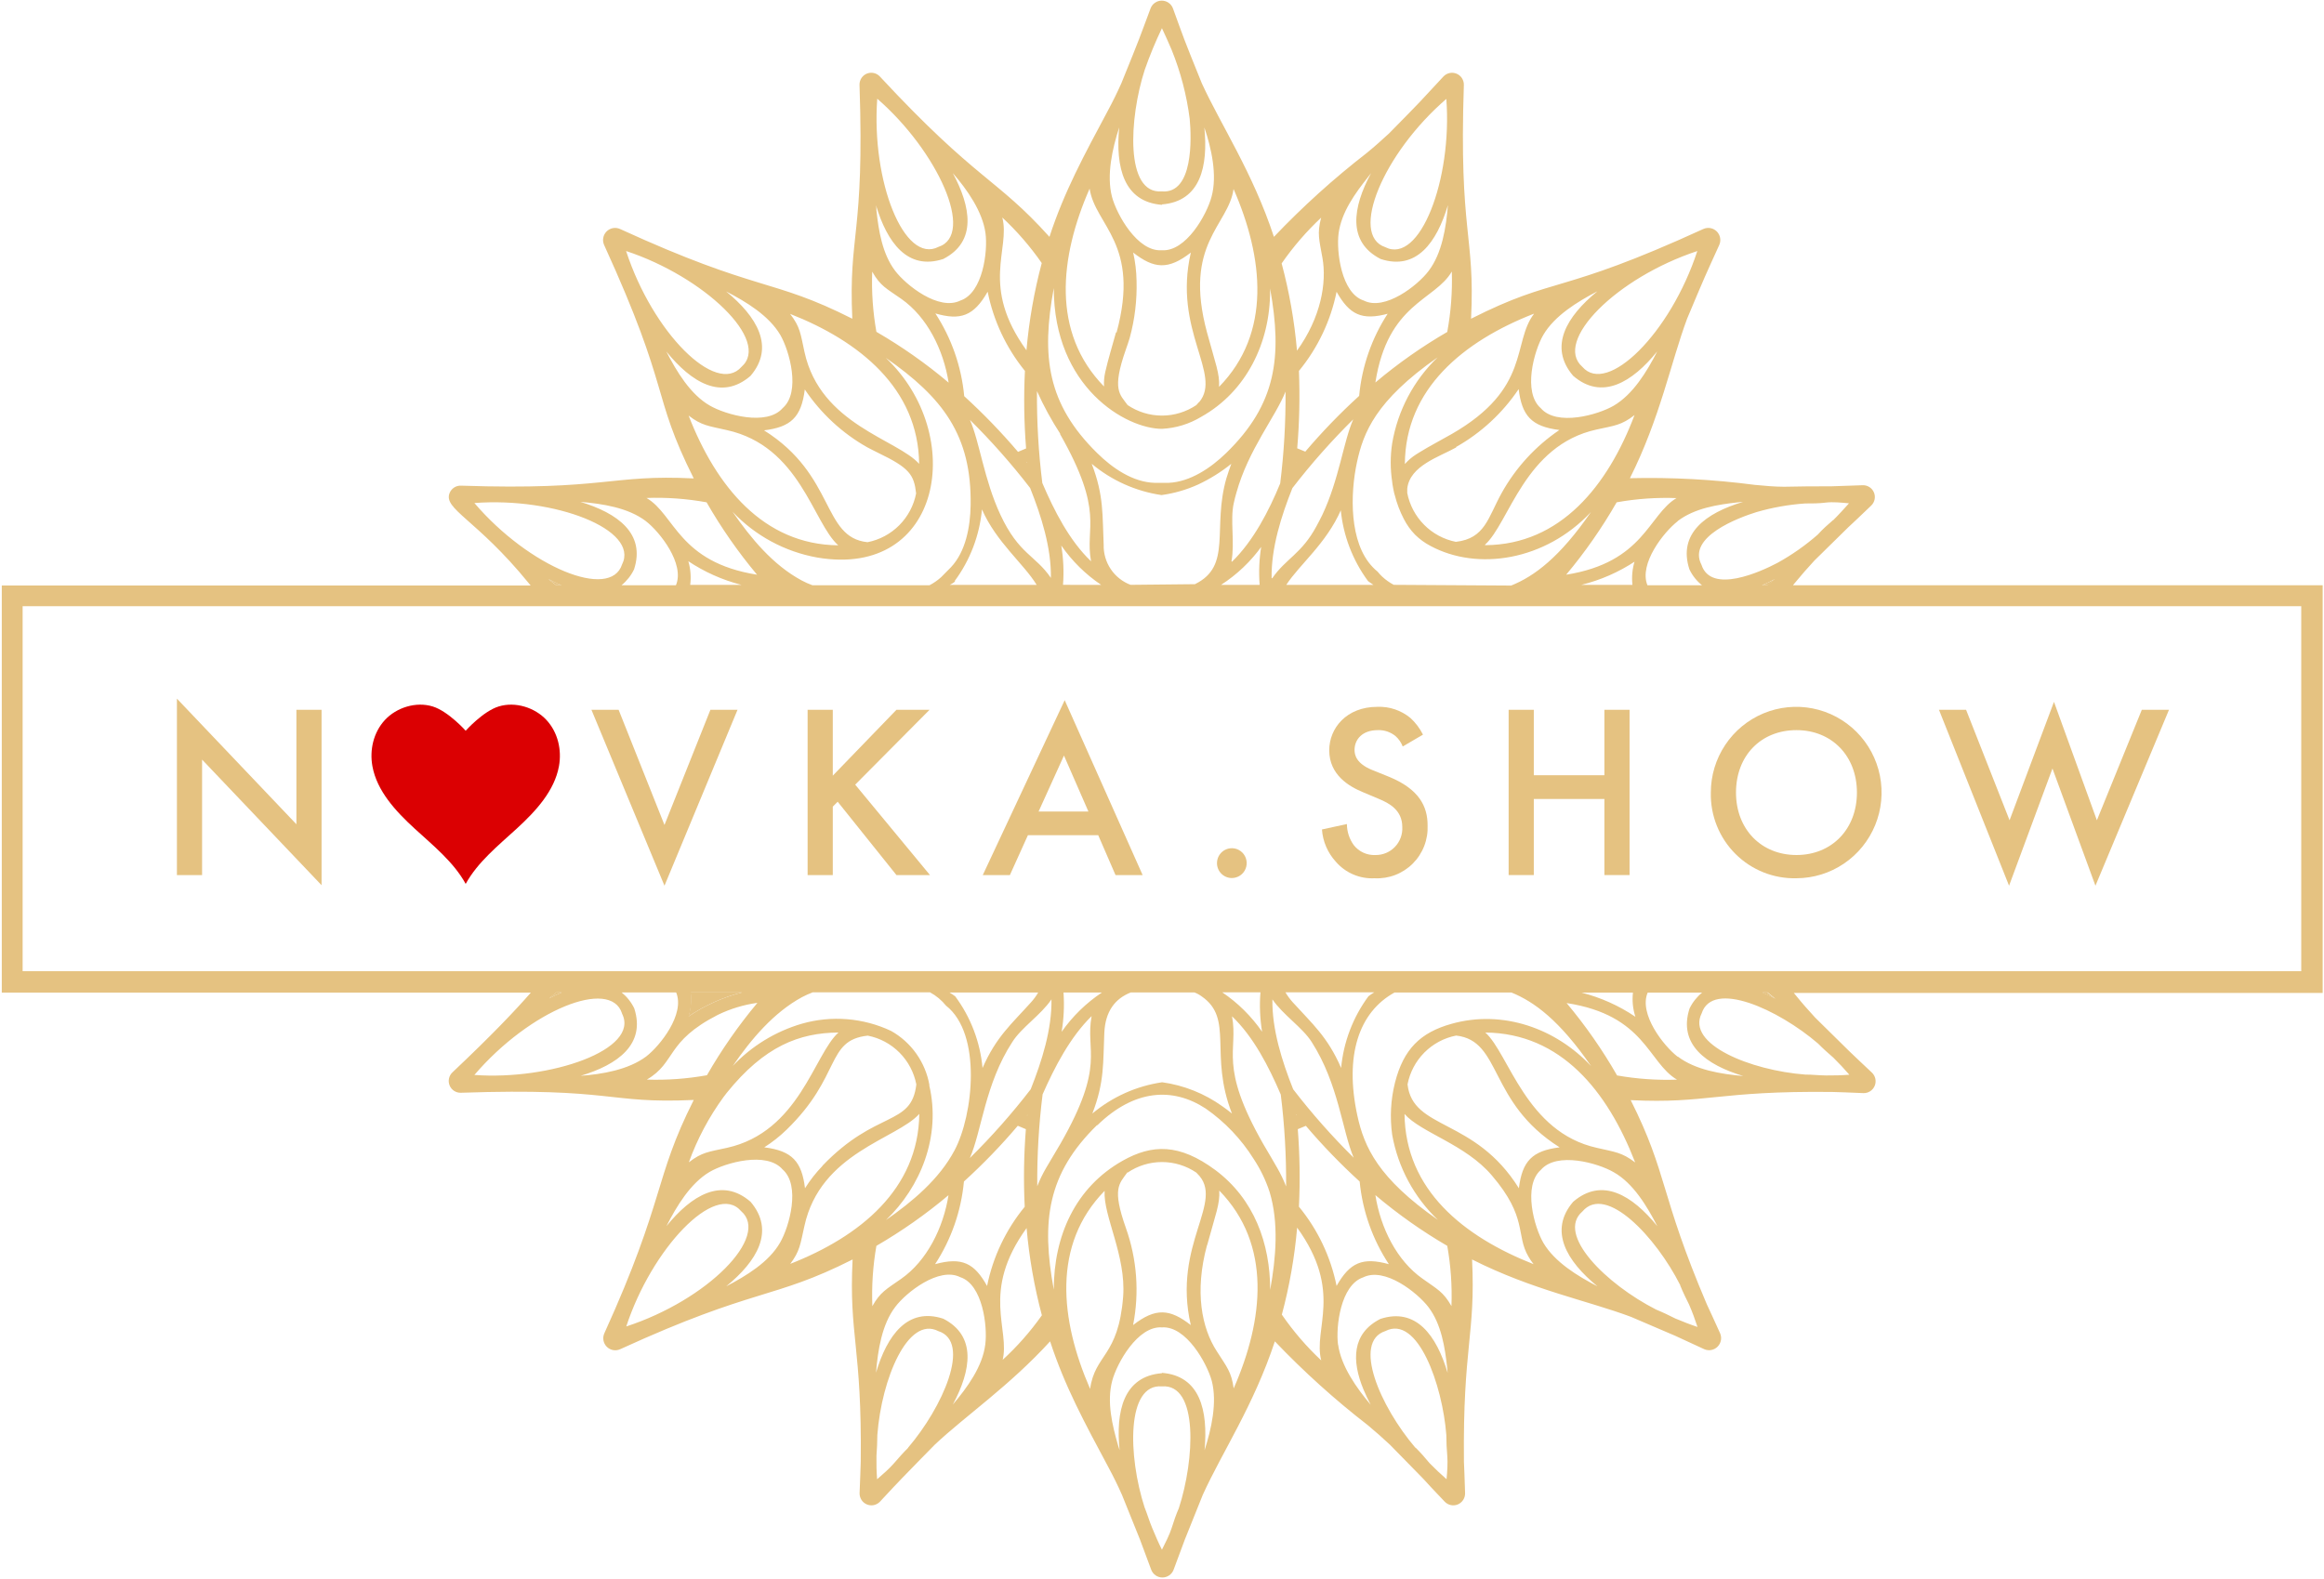 <?xml version="1.0" encoding="UTF-8"?> <svg xmlns="http://www.w3.org/2000/svg" width="833" height="566" viewBox="0 0 833 566" fill="none"> <path d="M201.282 355.804H199.369C198.413 356.557 197.482 357.31 196.629 358.063C198.18 357.206 199.731 356.479 201.282 355.804Z" fill="#E5C281"></path> <path d="M464.774 399.821L464.59 399.609C464.603 399.706 464.603 399.804 464.59 399.9L464.774 399.821Z" fill="#E5C281"></path> <path d="M636.166 358.063C635.287 357.31 634.356 356.557 633.4 355.804H631.513C633.142 356.479 634.692 357.206 636.166 358.063Z" fill="#E5C281"></path> <path d="M368.267 399.9V399.609L368.109 399.821L368.267 399.9Z" fill="#E5C281"></path> <path d="M247.527 355.804C247.89 358.71 247.616 361.659 246.726 364.447C252.579 360.468 259.077 357.543 265.93 355.804H247.527Z" fill="#E5C281"></path> <path d="M196.608 207.605C197.486 208.358 198.443 209.11 199.399 209.837H201.286C199.735 209.188 198.184 208.436 196.608 207.605Z" fill="#E5C281"></path> <path d="M631.603 209.837H633.567L634.989 208.721L636.333 207.605C634.679 208.436 633.128 209.188 631.603 209.837Z" fill="#E5C281"></path> <path d="M368.109 165.81L368.264 166.017V165.758L368.109 165.81Z" fill="#E5C281"></path> <path d="M464.631 165.758C464.643 165.844 464.643 165.931 464.631 166.017L464.811 165.81L464.631 165.758Z" fill="#E5C281"></path> <path d="M298.496 289.203L300.254 287.438L321.318 313.731H333.337L306.534 281.313L333.182 254.476H321.318L298.496 278.095V254.476H289.476V313.731H298.496V289.203Z" fill="#E5C281"></path> <path d="M368.44 299.434H393.639L399.842 313.735H409.561L381.621 251.029L352.26 313.735H361.978L368.44 299.434ZM381.363 270.884L390.124 290.947H372.265L381.363 270.884Z" fill="#E5C281"></path> <path d="M441.53 314.794C442.584 314.794 443.615 314.48 444.491 313.891C445.367 313.303 446.049 312.466 446.451 311.487C446.854 310.509 446.958 309.433 446.75 308.395C446.543 307.357 446.033 306.404 445.286 305.658C444.538 304.911 443.587 304.404 442.553 304.2C441.518 303.997 440.447 304.107 439.475 304.515C438.502 304.924 437.672 305.613 437.09 306.496C436.509 307.379 436.201 308.415 436.206 309.473C436.213 310.887 436.777 312.24 437.774 313.237C438.772 314.234 440.122 314.794 441.53 314.794Z" fill="#E5C281"></path> <path d="M643.923 314.872C649.971 314.852 655.877 313.032 660.896 309.643C665.915 306.253 669.821 301.447 672.121 295.83C674.422 290.213 675.013 284.037 673.82 278.083C672.628 272.129 669.705 266.663 665.422 262.375C661.138 258.088 655.685 255.172 649.752 253.994C643.818 252.817 637.671 253.432 632.085 255.76C626.499 258.089 621.726 262.028 618.368 267.08C615.01 272.131 613.218 278.068 613.218 284.142C613.125 288.211 613.857 292.258 615.369 296.035C616.881 299.812 619.141 303.241 622.012 306.115C624.883 308.989 628.306 311.247 632.072 312.752C635.839 314.257 639.87 314.979 643.923 314.872ZM643.926 261.77C656.565 261.77 665.585 271.01 665.585 284.143C665.585 297.276 656.565 306.542 643.926 306.542C631.287 306.542 622.241 297.302 622.241 284.143C622.241 270.984 631.132 261.77 643.926 261.77Z" fill="#E5C281"></path> <path d="M549.767 286.452H575.07V313.731H584.091V254.476H575.07V277.939H549.767V254.476H540.747V313.731H549.767V286.452Z" fill="#E5C281"></path> <path d="M264.354 254.476H254.636L238.172 295.77L221.734 254.476H211.99L238.172 317.546L264.354 254.476Z" fill="#E5C281"></path> <path d="M72.434 272.335L115.261 317.366V254.478H106.241V295.512L63.414 250.481V313.733H72.434V272.335Z" fill="#E5C281"></path> <path d="M492.985 306.545C491.504 306.613 490.028 306.326 488.68 305.708C487.331 305.089 486.149 304.157 485.231 302.989C483.646 300.791 482.787 298.149 482.775 295.436L473.833 297.383C474.141 301.685 475.89 305.755 478.795 308.932C480.507 310.916 482.647 312.483 485.052 313.513C487.457 314.543 490.063 315.009 492.674 314.876C495.199 315.009 497.723 314.61 500.084 313.704C502.445 312.798 504.591 311.405 506.383 309.615C508.175 307.825 509.574 305.677 510.489 303.311C511.405 300.945 511.816 298.413 511.697 295.877C511.697 289.129 508.673 282.9 497.792 278.462L491.873 276.074C486.135 273.764 485.515 270.649 485.515 268.884C485.515 265.069 488.332 261.773 493.812 261.773C496.128 261.67 498.4 262.428 500.196 263.901C501.352 264.912 502.24 266.197 502.78 267.638L510.043 263.382C508.92 261.133 507.396 259.109 505.546 257.412C502.215 254.661 497.992 253.238 493.682 253.415C482.62 253.415 476.443 261.072 476.443 268.988C476.443 277.865 483.602 281.965 488.461 283.99L494.122 286.378C498.025 287.987 502.625 290.479 502.625 296.5C502.696 297.807 502.499 299.115 502.044 300.342C501.59 301.569 500.888 302.688 499.983 303.631C499.079 304.574 497.99 305.319 496.786 305.82C495.582 306.321 494.288 306.568 492.985 306.545Z" fill="#E5C281"></path> <path d="M735.673 275.527L751.077 317.548L777.44 254.478H767.697L751.594 294.085L736.216 251.623L720.295 294.085L704.71 254.478H694.992L720.114 317.548L735.673 275.527Z" fill="#E5C281"></path> <path d="M642.657 209.834C642.915 209.549 643.148 209.263 643.38 208.952C645.655 206.174 647.981 203.527 650.359 200.957L662.455 189.07C663.825 187.824 667.055 184.762 670.674 181.284C671.301 180.696 671.734 179.929 671.915 179.087C672.097 178.245 672.018 177.367 671.689 176.571C671.36 175.775 670.797 175.099 670.075 174.634C669.354 174.168 668.507 173.934 667.65 173.965L656.407 174.354C650.772 174.354 645.138 174.354 639.478 174.51C635.989 174.51 632.499 174.172 628.933 173.835C614.111 171.888 599.162 171.089 584.219 171.447C595.1 149.749 598.874 129.919 604.741 114.191C611.771 97.476 610.944 99.5 616.242 87.821C616.599 87.021 616.706 86.131 616.549 85.268C616.392 84.406 615.978 83.612 615.362 82.99C614.746 82.369 613.957 81.95 613.099 81.788C612.241 81.626 611.354 81.73 610.556 82.085C558.425 105.963 557.804 98.826 527.28 114.269C528.779 84.005 522.912 84.057 524.695 30.487C524.723 29.624 524.488 28.773 524.023 28.047C523.558 27.321 522.884 26.754 522.09 26.422C521.297 26.09 520.421 26.008 519.58 26.187C518.739 26.366 517.972 26.797 517.381 27.424C508.826 36.638 510.325 35.21 497.867 47.85C495.283 50.238 492.698 52.548 489.907 54.832C478.07 64.001 466.941 74.057 456.617 84.914C449.07 61.944 437.62 44.814 430.771 29.864C423.663 12.292 424.619 14.498 420.432 3.027C420.126 2.204 419.578 1.495 418.859 0.995C418.141 0.494 417.288 0.226 416.413 0.226C415.539 0.226 414.686 0.494 413.967 0.995C413.249 1.495 412.7 2.204 412.394 3.027C408.104 14.498 409.06 12.292 401.927 29.864C400.479 33.108 398.903 36.327 397.171 39.545C388.487 55.819 381.508 68.562 376.158 84.914C356.98 63.605 350.312 65.032 315.368 27.424C314.782 26.794 314.019 26.36 313.181 26.177C312.342 25.995 311.468 26.075 310.676 26.405C309.883 26.735 309.21 27.3 308.746 28.025C308.282 28.75 308.05 29.6 308.08 30.461C309.915 84.784 304.074 83.408 305.495 114.269C276.47 99.578 272.076 104.925 222.219 82.085C221.421 81.73 220.534 81.626 219.676 81.788C218.818 81.95 218.029 82.369 217.413 82.99C216.797 83.612 216.383 84.406 216.226 85.268C216.069 86.131 216.176 87.021 216.533 87.821C240.725 140.768 233.255 140.768 248.66 171.525C218.73 170.019 217.257 175.859 165.229 174.12C164.369 174.085 163.52 174.315 162.794 174.779C162.069 175.243 161.502 175.919 161.171 176.716C158.741 182.53 170.76 186.059 189.472 209.029L190.196 209.912H0.641V355.881H190.273C184.406 362.578 176.136 371.273 162.205 384.432C161.568 385.018 161.126 385.787 160.939 386.633C160.752 387.48 160.828 388.365 161.158 389.166C161.488 389.968 162.056 390.648 162.784 391.115C163.512 391.582 164.365 391.813 165.229 391.777C220.048 389.908 217.67 395.774 248.324 394.372H248.66C234.263 422.923 238.58 429.619 216.636 477.973C216.264 478.773 216.145 479.668 216.296 480.539C216.448 481.409 216.862 482.211 217.482 482.837C218.103 483.463 218.9 483.882 219.766 484.038C220.631 484.194 221.524 484.079 222.322 483.709C270.991 461.439 276.884 466.059 305.598 451.551C304.229 478.933 308.984 482.696 308.519 524.042C308.519 525.911 308.261 530.349 308.106 535.333C308.084 536.193 308.322 537.04 308.789 537.762C309.257 538.484 309.931 539.047 310.723 539.375C311.516 539.704 312.389 539.784 313.227 539.605C314.066 539.425 314.83 538.994 315.42 538.369C318.78 534.736 321.83 531.491 323.174 530.116C327.128 526.041 331.057 521.992 335.037 517.969C346.073 507.587 361.839 496.868 376.391 480.905C381.767 497.309 388.797 510.13 397.404 526.248C399.135 529.467 400.712 532.685 402.159 535.955C404.33 541.276 406.476 546.649 408.621 551.996C409.267 553.786 410.844 558.017 412.627 562.767C412.933 563.589 413.482 564.298 414.2 564.798C414.918 565.299 415.772 565.567 416.646 565.567C417.52 565.567 418.374 565.299 419.092 564.798C419.81 564.298 420.359 563.589 420.665 562.767C422.448 558.017 424.025 553.786 424.671 551.996L431.107 535.955C438.059 520.616 449.328 503.979 456.953 480.905C467.293 491.748 478.429 501.795 490.268 510.961C493.008 513.245 495.67 515.581 498.203 517.969C502.184 521.992 506.112 526.041 510.067 530.09C511.307 531.465 514.331 534.736 517.82 538.369C518.41 538.994 519.175 539.425 520.013 539.605C520.852 539.784 521.725 539.704 522.517 539.375C523.309 539.047 523.984 538.484 524.451 537.762C524.918 537.04 525.157 536.193 525.135 535.333C524.98 530.349 524.825 525.911 524.721 524.042C524.308 482.515 528.934 478.595 527.642 451.551C549.249 462.478 568.996 466.267 584.632 472.133L600.502 478.933L610.84 483.709C611.639 484.064 612.525 484.167 613.383 484.005C614.242 483.844 615.031 483.424 615.647 482.803C616.262 482.182 616.676 481.387 616.833 480.525C616.991 479.663 616.883 478.773 616.526 477.973C614.433 473.379 612.572 469.252 611.771 467.591C594.842 427.854 597.891 421.106 584.503 394.424C611.771 395.774 615.648 391.024 656.717 391.491C658.552 391.491 662.998 391.725 667.934 391.907C668.791 391.929 669.635 391.689 670.354 391.22C671.072 390.751 671.633 390.073 671.96 389.278C672.288 388.482 672.367 387.605 672.189 386.763C672.01 385.921 671.581 385.154 670.958 384.561C667.34 381.161 664.109 378.125 662.739 376.775L650.643 364.862C648.265 362.266 645.939 359.671 643.691 356.868L642.967 355.985H832.522V209.834H642.657ZM208.03 179.934C215.938 180.583 225.217 182.036 231.498 186.838C236.486 190.679 245.532 202.151 242.276 209.834H222.762C224.657 208.293 226.193 206.353 227.259 204.15C231.446 191.302 221.392 183.957 208.03 179.934ZM253.26 180.09C258.52 189.258 264.574 197.943 271.352 206.045C243.154 201.554 241.94 184.476 231.73 178.533C238.942 178.276 246.16 178.798 253.26 180.09ZM292.96 199.893C337.828 207.498 346.616 155.77 317.488 128.284C337.88 142.507 348.322 156.03 347.908 181.154C347.779 188.94 346.125 197.791 340.852 203.371L337.337 206.927C336.07 208.07 334.663 209.047 333.15 209.834H291.228C289.906 209.355 288.619 208.783 287.377 208.121C277.039 202.567 269.13 192.963 262.565 183.464C270.685 192.065 281.339 197.824 292.96 199.893ZM273.86 154.291C283.293 153.123 287.222 149.775 288.463 139.626C294.22 148.215 301.904 155.327 310.897 160.39C312.06 161.039 313.482 161.688 314.826 162.389C325.939 167.735 327.619 170.175 328.369 176.897C327.529 181.223 325.422 185.199 322.319 188.316C319.216 191.432 315.256 193.548 310.949 194.391C294.536 192.678 299.55 170.435 273.86 154.291ZM238.838 126.026C247.807 137.109 258.61 143.727 269 134.773C277.892 124.391 271.301 113.49 260.264 104.484C267.476 108.195 275.617 113.178 279.675 120.057C282.957 125.715 287.119 140.561 280.554 146.297C274.842 152.889 260.084 148.685 254.423 145.414C247.496 141.443 242.534 133.242 238.838 126.026ZM314.128 118.966C312.864 111.851 312.362 104.621 312.629 97.398C315.601 102.589 317.617 103.342 323.096 107.183C332.323 113.672 338.165 125.351 340.025 137.187C331.944 130.36 323.277 124.263 314.128 118.966ZM338.087 92.856C350.26 86.627 347.986 74.091 341.524 62.074C346.694 67.991 352.199 75.907 353.233 83.616C354.111 90.001 352.328 105.029 344.238 107.754C336.484 111.595 324.75 102.226 320.848 97.087C316.221 90.987 314.929 82.682 314.128 75.285C314.128 74.714 314.128 74.117 313.973 73.546C317.979 86.964 325.293 97.035 338.087 92.856ZM367.367 132.982C366.912 142.248 367.053 151.532 367.784 160.78L364.889 161.999C358.888 154.945 352.448 148.278 345.608 142.04C344.619 131.454 341.07 121.27 335.27 112.374C344.238 114.969 349.02 113.36 354.008 104.587C356.095 115.003 360.678 124.751 367.367 132.982ZM416.478 73.286C430.357 72.196 433.071 59.53 431.676 45.696C434.26 53.249 436.354 62.878 434.26 70.535C432.58 76.894 425.111 90.338 416.4 89.715C407.716 90.338 400.247 76.894 398.567 70.535C396.551 62.748 398.722 53.249 401.151 45.696C399.807 60.049 402.78 72.378 416.478 73.442V73.286ZM429.866 144.039L428.807 145.233C425.164 147.687 420.877 148.998 416.491 148.998C412.104 148.998 407.817 147.687 404.175 145.233C401.41 141.365 398.437 139.886 403.529 125.351C404.046 123.872 404.537 122.47 404.925 121.147C406.748 114.48 407.575 107.579 407.38 100.668C407.325 97.261 406.918 93.869 406.165 90.546C413.635 96.386 418.727 96.853 426.842 90.546C420.355 118.499 438.215 134.176 429.815 144.194L429.866 144.039ZM455.247 104.432C455.247 104.094 455.247 103.757 455.247 103.42C459.667 127.999 457.444 144.947 439.533 162.389C434.027 167.761 426.61 172.771 418.856 173.108H413.893C406.14 172.9 398.799 167.917 393.217 162.389C375.357 144.817 373.186 127.791 377.709 103.29C377.709 138.822 403.555 153.746 416.478 153.746C421.456 153.502 426.296 152.022 430.564 149.437C446.795 140.353 455.247 122.808 455.247 104.432ZM473.52 78.114C472.047 83.772 472.848 85.9 474.011 92.467C475.588 101.343 473.494 113.801 464.888 125.715C463.972 115.147 462.13 104.682 459.382 94.439C463.529 88.466 468.293 82.949 473.597 77.983L473.52 78.114ZM491.432 62.074C484.789 74.402 482.876 86.731 494.869 92.856C507.663 97.061 514.977 86.964 518.983 73.546C518.337 81.514 516.89 90.805 512.083 97.112C508.206 102.303 496.368 111.595 488.821 107.754C480.731 105.158 478.948 90.001 479.801 83.642C480.835 76.011 485.771 69.237 490.398 63.423L491.432 62.074ZM518.828 118.966C509.699 124.249 501.05 130.328 492.982 137.135C497.454 108.585 514.305 107.832 520.379 97.346C520.609 104.591 520.063 111.839 518.751 118.966H518.828ZM549.844 112.504C541.883 122.886 548.887 139.211 520.327 155.615C516.451 157.847 512.444 159.897 508.593 162.285L507.559 162.934C506.073 163.885 504.725 165.038 503.553 166.36C503.683 139.393 524.568 122.34 549.717 112.503L549.844 112.504ZM572.562 104.432C561.552 113.438 554.961 124.261 563.852 134.721C574.191 143.675 585.046 137.057 594.015 125.974C590.319 133.19 585.356 141.391 578.378 145.466C572.743 148.737 557.985 152.941 552.273 146.349C545.708 140.613 549.869 125.767 553.152 120.108C557.21 113.179 565.377 108.195 572.562 104.432ZM600.993 178.533C590.836 184.476 589.362 201.58 561.371 206.045C568.149 197.943 574.203 189.258 579.463 180.09C586.599 178.808 593.852 178.304 601.096 178.584L600.993 178.533ZM499.573 209.678C498.074 208.885 496.684 207.899 495.438 206.745C494.838 206.178 494.277 205.571 493.758 204.929C493.103 204.406 492.49 203.833 491.923 203.216C483.652 194.495 483.859 177.261 486.417 165.555C488.692 155.173 492.982 143.701 515.287 128.128C506.706 136.376 500.997 147.178 499.004 158.937C498.305 163.504 498.305 168.152 499.004 172.719C499.004 173.342 499.702 177.053 499.961 177.624C500.709 180.56 501.793 183.4 503.191 186.085C504.245 188.156 505.604 190.055 507.223 191.718C508.874 193.338 510.756 194.703 512.806 195.767C529.529 204.721 553.798 201.139 570.262 183.568C559.071 199.764 550.076 206.538 541.65 209.938L499.573 209.678ZM405.235 209.678C402.335 208.583 399.848 206.607 398.12 204.025C396.392 201.442 395.509 198.383 395.594 195.273C395.103 184.891 395.724 177.702 391.304 166.282C398.456 172.263 407.114 176.143 416.323 177.494C420.859 176.876 425.282 175.6 429.453 173.705C433.697 171.716 437.688 169.224 441.342 166.282C440.799 167.709 440.153 169.656 439.584 171.473C434.415 189.46 441.781 202.878 428.29 209.445H427.954L405.235 209.678ZM381.017 209.678C381.381 204.973 381.172 200.24 380.397 195.585C384.251 201.147 389.108 205.936 394.716 209.704L381.017 209.678ZM347.417 150.294C355.233 158.01 362.521 166.248 369.231 174.951C373.238 184.995 376.856 196.441 376.675 207.187C371.015 198.933 365.225 198.751 358.583 184.554C352.69 171.914 351.113 158.34 347.624 150.45L347.417 150.294ZM400.014 119.148C398.799 123.664 397.197 128.751 396.163 133.371C395.773 135.072 395.625 136.82 395.724 138.562C376.83 119.252 379.777 92.207 390.554 67.628C392.545 80.917 408.879 87.302 400.221 119.2L400.014 119.148ZM379.88 155.485C396.137 184.035 388.745 188.785 391.071 201.243C383.318 193.846 377.838 183.075 373.599 173.16C372.241 162.235 371.602 151.233 371.687 140.223C374.085 145.565 376.897 150.712 380.09 155.616L379.88 155.485ZM367.887 165.685H368.043V165.945L367.887 165.685ZM342.171 208.329C347.724 200.83 351.113 191.939 351.966 182.633C357.135 194.417 366.905 202.048 371.583 209.704H340.413C341.085 209.393 341.755 208.95 342.375 208.457L342.171 208.329ZM497.505 112.296C491.694 121.177 488.144 131.355 487.167 141.936C480.312 148.177 473.863 154.852 467.86 161.922L464.965 160.728C465.748 151.501 465.955 142.234 465.585 132.982C472.324 124.775 476.957 115.035 479.077 104.613C483.678 112.763 488.072 115.073 497.712 112.4L497.505 112.296ZM455.79 207.239C455.609 196.493 459.227 185.047 463.234 175.003C469.946 166.302 477.234 158.064 485.048 150.346C481.507 158.392 480.008 171.81 473.96 184.606C473.313 185.956 472.641 187.201 471.892 188.603C466.568 198.57 460.83 200.283 455.997 207.342L455.79 207.239ZM441.394 201.269C442.66 194.547 440.877 186.527 442.195 180.505C442.453 179.207 442.815 177.91 443.151 176.716C447.467 161.143 457.289 149.308 460.778 140.379C460.862 151.388 460.223 162.391 458.866 173.316C454.834 183.153 449.225 193.976 441.6 201.373L441.394 201.269ZM464.422 165.659H464.577L464.397 165.867C464.479 165.844 464.559 165.804 464.631 165.758L464.422 165.659ZM452.12 195.611C451.344 200.266 451.136 204.999 451.499 209.704H437.646C443.378 206.017 448.36 201.27 452.326 195.715L452.12 195.611ZM480.55 182.633C481.423 191.935 484.81 200.82 490.346 208.329C490.966 208.822 491.638 209.263 492.31 209.704H461.037C465.741 202.437 475.355 194.936 480.68 182.763L480.55 182.633ZM521.904 160.26C530.892 155.19 538.575 148.08 544.338 139.497C545.502 148.97 548.836 152.915 558.941 154.161C550.386 159.95 543.303 167.675 538.265 176.716C533.328 185.592 532.32 193.067 521.827 194.261C517.524 193.405 513.572 191.285 510.471 188.171C507.37 185.057 505.259 181.088 504.406 176.768C504.406 176.768 504.406 175.807 504.406 175.184C505.311 166.957 515.908 163.79 521.982 160.39L521.904 160.26ZM532.242 195.325C540.953 187.539 546.458 159.663 572.226 154.005C578.817 152.552 581.169 152.474 585.873 148.814C576.31 174.094 559.355 195.273 532.423 195.455L532.242 195.325ZM585.951 201.087C585.082 203.871 584.8 206.805 585.123 209.704H566.747C573.645 208.01 580.201 205.139 586.132 201.217L585.951 201.087ZM246.54 201.087C252.43 205.044 258.951 207.959 265.821 209.704H247.393C247.755 206.859 247.527 203.969 246.721 201.217L246.54 201.087ZM199.371 209.834C198.415 209.107 197.459 208.355 196.58 207.602C198.156 208.432 199.707 209.185 201.258 209.834H199.371ZM636.169 207.602L634.826 208.718L633.404 209.834H631.543C633.145 209.185 634.696 208.432 636.169 207.602ZM657.053 186.449C655.14 188.084 653.305 189.719 651.574 191.64C647.136 195.535 642.292 198.938 637.126 201.788C631.155 204.955 613.296 213.13 609.858 202.463C604.689 192.47 623.143 185.592 629.605 183.594C635.269 181.95 641.091 180.915 646.973 180.505C649.558 180.505 651.936 180.505 654.417 180.194C656.898 179.882 660.077 180.194 662.739 180.453C661.085 182.296 659.147 184.45 657.131 186.449H657.053ZM601.303 186.838C607.377 182.192 615.674 180.894 623.014 180.09L624.771 179.934C611.383 183.931 601.355 191.276 605.542 204.124C606.601 206.346 608.148 208.298 610.065 209.834H590.499C587.346 202.151 596.396 190.682 601.384 186.841L601.303 186.838ZM608.385 89.975C598.744 119.486 576.052 141.884 567.16 131.503C556.719 122.366 579.308 99.578 608.462 89.975H608.385ZM518.415 35.47C520.586 64.332 508.929 94.958 496.497 88.599C483.678 84.291 495.619 55.118 518.492 35.392L518.415 35.47ZM436.953 138.692C437.237 133.994 435.661 130.36 432.637 119.2C424.004 87.327 440.391 80.812 442.148 67.757C452.926 92.414 455.821 119.407 436.953 138.692ZM426.429 42.659C427.075 49.563 427.773 69.6 416.426 68.614C403.193 69.678 404.692 42.348 410.327 24.984C412.102 19.917 414.154 14.95 416.476 10.11C417.691 12.706 418.882 15.303 419.967 17.899C423.177 25.828 425.349 34.143 426.429 42.633V42.659ZM373.397 94.308C370.671 104.554 368.838 115.019 367.918 125.584C351.222 102.484 362.258 89.403 359.26 77.983C364.536 82.905 369.275 88.378 373.397 94.308ZM336.355 88.522C324.104 94.803 312.267 65.032 314.438 35.392C335.993 54.105 349.718 84.135 336.355 88.522ZM329.532 166.386C321.778 157.509 294.045 152.292 288.359 126.208C286.912 119.563 286.834 117.227 283.19 112.53C307.925 122.237 329.196 139.211 329.454 166.36L329.532 166.386ZM224.416 90.001C252.304 99.189 276.47 122.133 265.77 131.529C256.672 141.936 233.979 119.304 224.416 90.001ZM246.824 148.996C251.528 152.604 253.881 152.682 260.471 154.187C286.783 159.975 291.331 187.383 300.455 195.507C273.627 195.273 256.646 174.302 246.824 148.996ZM170.036 180.349C198.777 178.143 229.275 189.849 222.969 202.359C218.756 215.284 189.679 203.319 170.036 180.349ZM633.585 355.804C634.541 356.556 635.472 357.309 636.35 358.062C634.8 357.205 633.249 356.478 631.698 355.804H633.585ZM601.096 387.079C593.904 387.323 586.707 386.818 579.618 385.574C574.364 376.401 568.31 367.716 561.526 359.619C589.776 363.979 590.655 380.954 601.096 387.079ZM520.25 367.068C509.136 370.182 503.088 376.1 500.012 388.143C498.477 394.248 498.135 400.595 499.004 406.831C501.079 418.501 506.822 429.198 515.391 437.353C494.016 422.455 488.976 411.269 486.521 399.953C481.894 378.566 486.96 362.915 499.857 355.829H541.728C549.895 359.126 558.993 365.822 570.314 382.225C557.701 368.729 538.652 361.877 520.25 367.068ZM559.019 411.347C549.223 412.567 545.631 416.226 544.416 426.011C528.598 400.627 506.345 405.247 504.51 388.766C505.346 384.439 507.452 380.461 510.556 377.344C513.66 374.227 517.621 372.113 521.93 371.273C538.394 373.115 533.302 395.125 559.019 411.347ZM594.04 439.611C585.072 428.555 574.268 421.91 563.878 430.865C554.987 441.247 561.578 452.174 572.588 461.18C565.429 457.468 557.261 452.485 553.204 445.607C549.921 439.949 545.76 425.129 552.325 419.393C558.037 412.8 572.795 416.979 578.429 420.275C585.382 424.194 590.344 432.422 594.04 439.611ZM518.751 446.671C520.015 453.795 520.517 461.034 520.25 468.265C517.278 463.075 515.262 462.296 509.911 458.455C500.684 451.992 494.843 440.286 492.982 428.477C501.03 435.281 509.652 441.369 518.751 446.671ZM465.585 432.63C466.028 423.364 465.89 414.08 465.172 404.832L468.067 403.638C474.068 410.693 480.508 417.359 487.348 423.597C488.373 434.188 491.967 444.365 497.816 453.238C488.433 450.642 483.859 452.589 479.077 461.024C476.968 450.591 472.334 440.84 465.585 432.63ZM416.478 492.326C402.625 493.416 399.885 506.082 401.306 519.941L400.764 518.228C398.67 510.961 396.654 502.656 398.644 495.077C400.324 488.744 407.794 475.299 416.478 475.896C425.188 475.299 432.658 488.874 434.338 495.077C436.354 502.863 434.183 512.363 431.753 519.941C433.071 505.588 430.099 493.26 416.478 492.196V492.326ZM404.175 420.405C407.812 417.937 412.101 416.618 416.491 416.618C420.88 416.618 425.17 417.937 428.807 420.405C428.887 420.521 428.982 420.626 429.091 420.716C439.429 430.657 420.071 445.841 426.816 475.066C419.347 469.252 414.255 468.759 406.14 475.066C408.424 463.442 407.531 451.415 403.555 440.26C398.541 426.037 401.125 424.454 404.124 420.275L404.175 420.405ZM359.307 487.887C362.279 476.623 351.372 463.256 367.965 440.286C368.885 450.851 370.718 461.316 373.444 471.562C369.307 477.425 364.549 482.82 359.255 487.654L359.307 487.887ZM341.524 503.564C348.141 491.235 350.08 478.907 338.087 472.782C325.319 468.603 318.005 478.673 313.998 492.118C314.645 484.124 316.092 474.832 320.899 468.551C324.776 463.36 336.614 454.068 344.161 457.884C352.251 460.479 354.008 475.637 353.155 482.022C352.199 489.886 346.694 497.491 341.524 503.564ZM314.128 446.671C323.252 441.381 331.9 435.302 339.974 428.503C338.113 440.26 332.22 452.044 323.019 458.481C317.617 462.27 315.497 463.256 312.68 468.291C312.394 461.053 312.879 453.805 314.128 446.671ZM260.29 461.18C271.327 452.174 277.917 441.324 269.026 430.865C258.688 421.91 247.833 428.555 238.864 439.611C242.534 432.422 247.497 424.194 254.372 420.145C260.032 416.849 274.79 412.67 280.502 419.263C287.067 424.999 282.906 439.819 279.623 445.477C275.643 452.485 267.476 457.416 260.29 461.18ZM231.86 387.053C242.405 380.876 238.528 373.453 257.292 363.85C261.768 361.676 266.556 360.222 271.482 359.541C264.705 367.643 258.651 376.328 253.389 385.496C246.262 386.78 239.019 387.302 231.782 387.053H231.86ZM208.107 385.703C221.495 381.706 231.498 374.361 227.337 361.514C226.262 359.302 224.718 357.353 222.814 355.804H242.353C245.61 363.59 236.564 374.984 231.575 378.799C225.217 383.549 215.758 385.158 208.03 385.703H208.107ZM196.709 358.062C197.562 357.309 198.492 356.556 199.449 355.804H201.361C199.733 356.478 198.18 357.206 196.629 358.063L196.709 358.062ZM300.533 370.182C291.797 377.969 286.498 405.792 260.549 411.528C253.958 412.982 251.606 413.06 246.902 416.719C249.918 408.384 254.095 400.519 259.308 393.36C259.696 392.841 260.084 392.296 260.497 391.803C274.04 375.01 286.524 370.312 300.455 370.182H300.533ZM246.824 364.446C247.715 361.658 247.988 358.709 247.626 355.804H266.028C259.148 357.534 252.623 360.459 246.747 364.446H246.824ZM294.821 417.991C292.457 420.439 290.352 423.127 288.54 426.011C287.377 416.538 284.043 412.593 273.937 411.347C276.805 409.522 279.481 407.408 281.923 405.04C301.773 385.755 295.906 372.96 311.026 371.299C315.334 372.142 319.293 374.257 322.397 377.374C325.5 380.49 327.606 384.466 328.446 388.792C326.663 404.002 314.179 397.72 294.743 417.991H294.821ZM333.15 389.078C332.44 385.012 330.837 381.156 328.459 377.789C326.081 374.422 322.987 371.629 319.4 369.611C309.403 364.904 298.049 363.983 287.429 367.016C277.976 369.776 269.422 375.006 262.642 382.174C269.207 372.648 277.245 363.045 287.48 357.491C288.712 356.844 289.98 356.272 291.28 355.778H333.357C335.564 356.975 337.514 358.598 339.095 360.553C352.018 370.676 348.865 399.849 342.119 412.463C336.588 422.845 327.025 430.813 317.565 437.405C329.894 425.648 337.389 407.479 333.073 389.078H333.15ZM428.109 355.804C429.031 356.147 429.901 356.619 430.693 357.205C442.376 365.251 433.278 377.969 441.574 399.226C440.515 398.369 439.481 397.565 438.137 396.63C431.742 392.05 424.337 389.094 416.556 388.013C407.345 389.361 398.686 393.241 391.537 399.226C395.956 387.858 395.336 380.824 395.827 370.234C396.189 362.578 399.678 358.01 405.338 355.804H428.109ZM485.332 415.188C477.511 407.477 470.222 399.239 463.518 390.531C459.512 380.461 455.893 369.04 456.074 358.295C459.925 363.927 466.826 368.34 470.16 373.583C479.852 388.74 481.093 405.507 485.254 415.188H485.332ZM432.709 446.334C435.733 435.225 437.31 431.617 437.026 426.842C455.919 446.178 452.973 473.197 442.195 497.776C441.368 491.832 439.817 490.223 436.147 484.461C430.745 476.156 428.109 463.126 432.632 446.438L432.709 446.334ZM457.832 418.77L455.816 415.292L452.766 410.101C436.612 381.758 443.927 376.775 441.6 364.369C449.354 371.766 454.834 382.537 459.072 392.426C460.43 403.35 461.069 414.353 460.985 425.362C460.096 423.09 459.042 420.887 457.832 418.77ZM464.784 399.823H464.629C464.642 399.728 464.642 399.632 464.629 399.537L464.784 399.823ZM490.501 357.179C484.961 364.685 481.573 373.572 480.705 382.874C475.821 371.662 470.367 367.068 463.337 359.307C462.36 358.221 461.494 357.038 460.752 355.778H492.569C491.845 356.193 491.147 356.686 490.501 357.179ZM452.378 369.897C448.536 364.342 443.698 359.554 438.111 355.778H451.784C451.411 360.491 451.611 365.232 452.378 369.897ZM335.166 453.238C340.97 444.353 344.519 434.177 345.505 423.597C352.366 417.364 358.815 410.688 364.812 403.612L367.707 404.832C366.975 414.088 366.837 423.382 367.293 432.656C360.544 440.866 355.911 450.617 353.801 461.05C349.278 452.9 344.833 450.564 335.166 453.238ZM376.882 358.295C377.063 369.066 373.418 380.486 369.438 390.531C362.731 399.237 355.443 407.475 347.624 415.188C351.863 405.585 353.052 388.688 362.796 373.66C366.13 368.34 373.031 363.979 376.882 358.295ZM391.278 364.291C388.9 376.983 396.447 381.525 380.113 410.023L374.943 418.77C373.726 420.856 372.672 423.034 371.79 425.284C371.702 414.275 372.341 403.272 373.703 392.348C378.019 382.537 383.628 371.766 391.278 364.291ZM368.249 399.901H368.094L368.249 399.693V399.901ZM380.526 369.923C381.302 365.268 381.528 360.537 381.198 355.829H394.974C389.328 359.585 384.428 364.364 380.526 369.923ZM369.567 359.333C362.589 367.12 357.058 371.714 352.173 382.9C351.331 373.592 347.94 364.699 342.377 357.205C341.731 356.712 341.033 356.271 340.336 355.829H372.126C371.399 357.085 370.541 358.259 369.567 359.333ZM393.294 403.456C406.631 390.479 420.381 389.726 432.192 397.461C439.066 402.25 444.903 408.386 449.354 415.5C451.779 419.169 453.701 423.15 455.066 427.335C458.426 438.443 457.341 451.058 455.273 462.452C455.273 445.815 449.535 429.878 435.63 419.496C422.707 409.919 412.963 410.179 402.34 416.174C385.463 425.726 377.709 443.037 377.709 462.374C373.186 437.821 375.383 420.794 393.217 403.379L393.294 403.456ZM586.157 364.524C580.276 360.546 573.752 357.622 566.876 355.881H585.304C584.978 358.765 585.265 361.686 586.153 364.447L586.157 364.524ZM222.943 363.382C229.585 376.36 197.097 387.39 170.036 385.392C190.041 362.033 218.807 350.535 222.943 363.304V363.382ZM224.416 475.74C233.54 447.735 256.388 423.468 265.64 434.213C276.134 443.271 253.648 466.059 224.416 475.585V475.74ZM283.164 453.238C286.757 448.514 286.834 446.152 288.333 439.534C294.097 413.164 321.468 408.388 329.506 399.356C329.196 426.271 308.312 443.323 283.164 453.16V453.238ZM325.5 519.085C323.717 520.85 322.088 522.693 320.46 524.587C318.832 526.482 316.428 528.584 314.386 530.349C314.179 527.754 314.102 524.847 314.154 521.966C314.334 519.37 314.464 517.009 314.464 514.517C315.989 494.324 325.422 471.666 336.304 477.22C348.374 481.087 337.777 504.654 325.5 519.007V519.085ZM395.93 427.023C395.413 435.926 403.684 450.201 402.573 464.891C400.867 486.486 392.467 485.396 390.735 497.958C379.906 473.119 377.114 446.178 395.93 426.946V427.023ZM410.327 540.679C404.149 521.602 403.839 496.063 416.426 497.049C429.685 496.011 428.186 523.341 422.552 540.679C421.544 543.015 420.717 545.403 419.967 547.817C419.218 550.231 417.693 553.163 416.478 555.603C415.237 553.163 414.074 550.412 412.989 547.817C411.903 545.221 411.309 543.067 410.327 540.601V540.679ZM459.434 471.406C462.181 461.164 464.023 450.698 464.939 440.131C481.533 463.1 470.6 476.337 473.572 487.732C468.295 482.788 463.563 477.29 459.459 471.33L459.434 471.406ZM479.594 482.099C478.741 475.714 480.499 460.687 488.614 457.961C496.368 454.12 508.102 463.516 512.005 468.629C516.631 474.728 517.924 483.06 518.725 490.431L518.88 492.196C514.874 478.751 507.56 468.681 494.766 472.859C484.557 478.05 484.427 487.783 488.718 498.165C489.467 499.956 490.346 501.799 491.302 503.642C486.262 497.672 480.654 489.756 479.62 482.022L479.594 482.099ZM507.353 519.085C494.585 504.135 484.737 481.061 496.549 477.22C508.18 471.25 517.045 496.608 518.415 514.491C518.415 517.086 518.544 519.448 518.751 521.94C518.958 524.432 518.751 527.65 518.492 530.323C516.451 528.558 514.409 526.612 512.393 524.561C510.79 522.615 509.162 520.746 507.379 519.007L507.353 519.085ZM503.398 399.356C509.395 406.156 525.212 410.205 534.75 421.443C547.673 436.549 543.253 442.726 547.828 450.487C548.376 451.451 548.998 452.371 549.689 453.238C524.695 443.375 503.685 426.684 503.426 399.276L503.398 399.356ZM602.234 460.842C603.19 463.204 604.301 465.488 605.438 467.746C606.576 470.342 607.584 473.119 608.437 475.74C605.852 474.884 603.267 473.872 600.476 472.704C598.227 471.562 595.953 470.472 593.601 469.511C575.767 460.427 557.623 442.57 567.186 434.343C575.638 424.376 593.601 443.583 602.259 460.765L602.234 460.842ZM586.028 416.719C581.324 413.138 578.972 413.06 572.381 411.528C546.975 405.922 540.849 377.787 532.398 370.182C559.51 370.442 576.181 391.206 586.054 416.641L586.028 416.719ZM601.355 378.877C596.367 375.062 587.32 363.564 590.577 355.881H610.091C608.194 357.421 606.658 359.362 605.594 361.566C601.432 374.413 611.486 381.758 624.849 385.781C616.94 385.08 607.739 383.627 601.381 378.799L601.355 378.877ZM651.677 374.154C653.409 375.918 655.27 377.58 657.131 379.189C659.172 381.213 661.111 383.264 662.868 385.314C660.284 385.522 657.363 385.6 654.52 385.574C651.677 385.548 649.558 385.236 647.076 385.262C627.485 383.757 604.327 374.413 609.936 363.304C613.864 351.184 637.333 361.825 651.677 374.154ZM824.846 348.199H8.11V217.335H824.846V348.199Z" fill="#E5C281"></path> <path d="M200.352 274.685C198.752 283.514 192.107 290.763 185.245 297.048C178.532 303.197 171.19 309.102 166.92 316.895C162.648 309.102 155.307 303.197 148.596 297.048C141.726 290.763 135.081 283.514 133.481 274.685C132.431 268.888 133.845 262.582 137.971 258.125C142.097 253.669 149.087 251.434 155.092 253.283C160.695 255.007 166.914 261.981 166.914 261.981C166.914 261.981 173.136 255.007 178.737 253.283C184.743 251.434 191.729 253.672 195.86 258.125C199.991 262.578 201.402 268.888 200.352 274.685Z" fill="#DB0002"></path> </svg> 